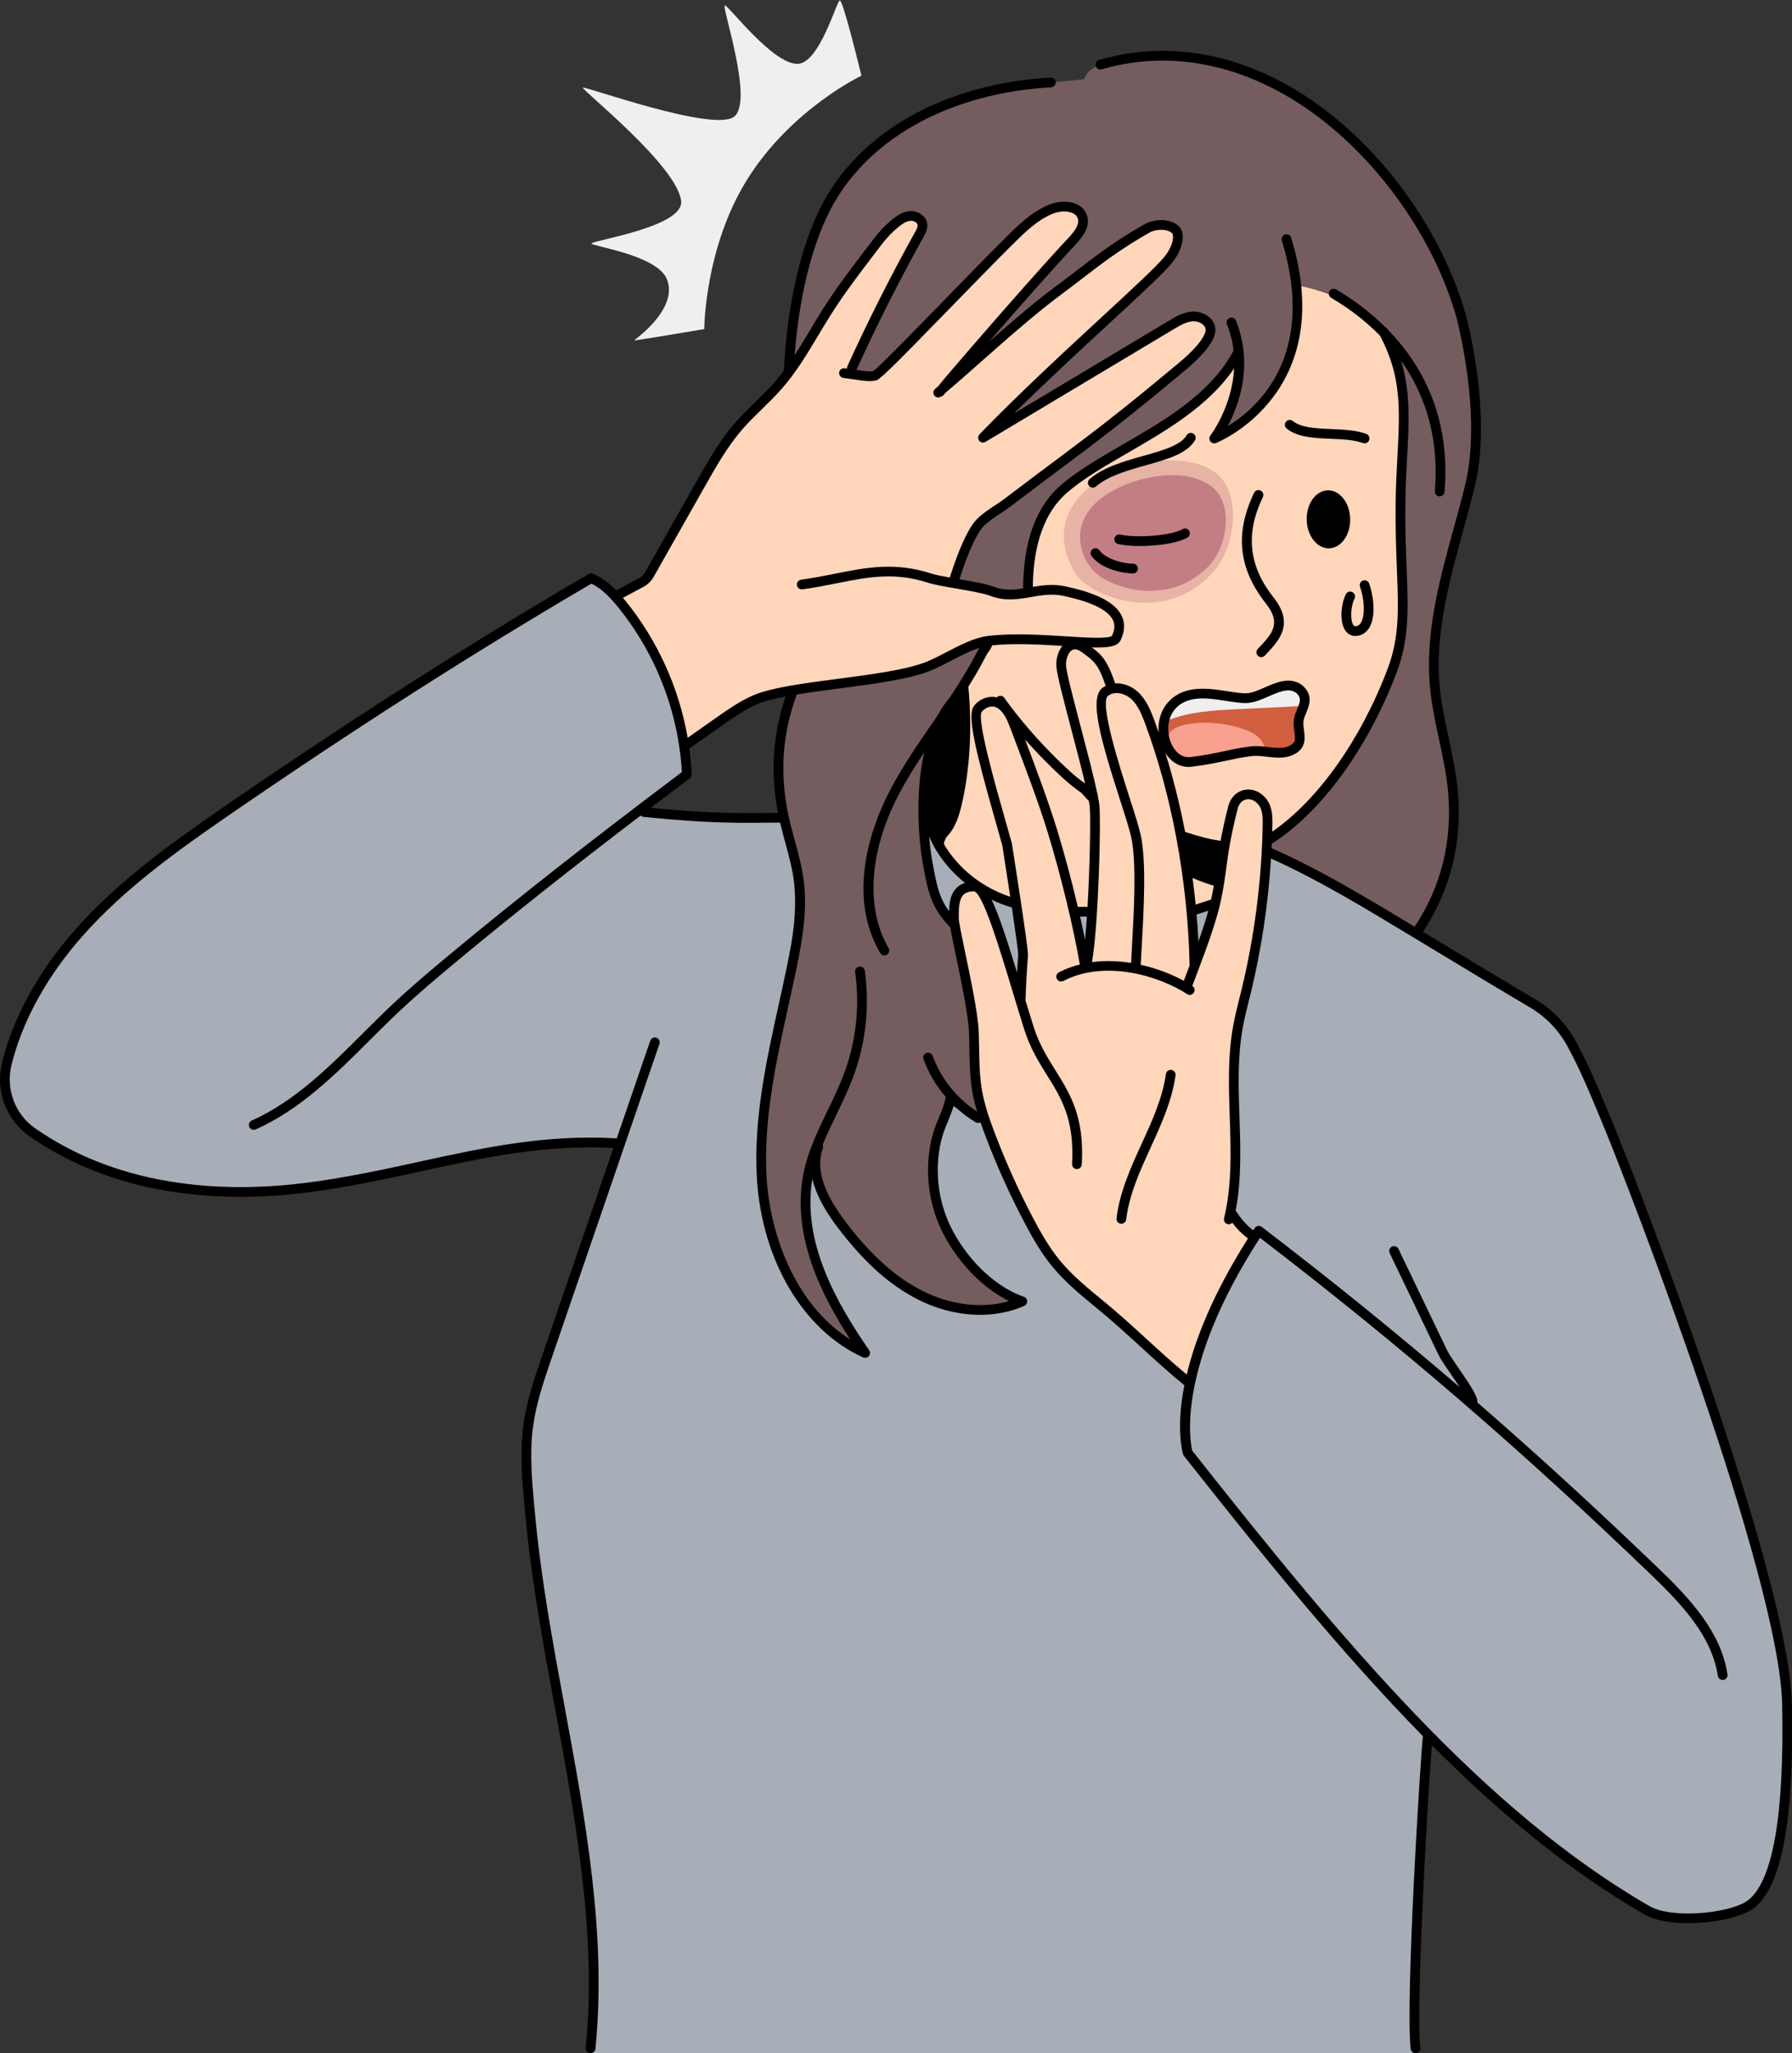 <?xml version="1.0" encoding="UTF-8"?><svg xmlns="http://www.w3.org/2000/svg" xmlns:xlink="http://www.w3.org/1999/xlink" height="500.1" preserveAspectRatio="xMidYMid meet" version="1.0" viewBox="0.0 -0.1 436.5 500.1" width="436.5" zoomAndPan="magnify"><rect x="0.0" y="-0.1" width="436.5" height="500.1" fill="#333333" stroke="none"/><defs><clipPath id="a"><path d="M 0 12 L 436.539 12 L 436.539 500 L 0 500 Z M 0 12"/></clipPath></defs><g><g id="change1_1"><path d="M 434.125 406.559 C 431.527 390.238 422.035 358.387 422.512 358.16 C 422.992 357.941 410.312 322.359 395.219 282.316 C 389.273 266.543 383.387 252.734 375.023 245.387 C 373.582 244.117 356.027 234.574 344.977 226.977 C 344.871 227.18 308.293 207.324 308.52 207.262 C 307.898 218.867 306.215 230.414 303.461 241.703 C 302.785 244.477 302.047 247.234 301.535 250.047 C 298.871 264.758 302.645 280.168 299.766 294.773 C 300.84 296.676 303.16 297.582 304.559 299.301 C 304.777 299.566 304.977 299.875 304.996 300.215 C 305.02 300.574 304.84 300.91 304.668 301.227 C 298.625 312.387 294.18 324.328 289.758 336.23 C 289.359 335.84 288.988 335.434 288.602 335.039 L 289.328 336.473 C 281.617 330.164 275.543 323.855 267.828 317.547 C 264.109 314.504 260.359 311.43 257.297 307.723 C 254.609 304.465 252.504 300.773 250.539 297.035 C 246.965 290.242 243.812 283.227 241.098 276.047 C 240.625 274.793 240.18 273.527 239.758 272.258 C 239.574 272.691 234.621 269.68 232.051 268.164 C 224.668 275.273 227.074 290.969 230.062 298.273 C 233.941 307.758 240.227 311.609 249.023 316.879 C 238.277 320.609 226.789 318.109 217.684 311.297 C 208.578 304.484 203.707 294.852 197.254 285.484 C 193.441 297.547 200.141 315.434 209.805 328.09 C 193.148 320.797 187.512 303.348 185.848 286.734 C 183.145 259.758 200.25 224.363 192.133 206.176 C 191.055 203.766 191.039 201 190.641 198.387 C 190.219 198.406 189.797 198.422 189.375 198.445 C 177.18 199.129 168.598 198.41 155.391 197.543 C 158.117 194.66 165.91 189.59 167.301 188.527 C 169.168 187.129 166.809 180.824 166.035 178.617 C 164.051 172.988 163.176 167.484 160.301 161.203 C 158.52 157.32 149.398 143.266 145.328 141.945 C 144.703 141.738 144.039 141.578 143.383 141.656 C 142.676 141.762 142.035 142.125 141.43 142.492 C 120.496 154.891 99.801 167.688 79.367 180.883 C 53.387 197.656 36.328 208.449 15.621 231.426 C 9.137 238.625 0.293 253.898 1.184 263.551 C 2.125 274.035 13.035 279.836 26.469 285.09 C 66.969 300.914 118.07 273.465 150.375 278.719 C 140.859 308.133 126.262 342.492 128.211 360.984 C 130.012 377.965 132.613 398.043 136.168 414.762 C 141.203 438.418 144.828 461.531 144.578 485.625 C 144.578 486.66 144.555 487.699 144.531 488.734 C 144.449 492.129 144.039 497.824 143.902 500 L 344.234 500 C 344.098 497.492 344.211 491.402 344.336 486.055 C 344.484 480.211 344.668 473.895 344.621 469.758 C 344.555 463.375 346.48 426.566 348.918 423.16 C 357.918 431.336 362.48 438.012 370.863 443.848 C 383.051 452.312 385.078 456.383 403.699 466.059 C 407.328 467.938 422.559 465.91 424.727 464.996 C 430.738 462.461 435 446.074 435.02 434.074 C 435.039 420.828 435.832 417.293 434.125 406.559" fill="#a7aeb7"/></g><g id="change1_2"><path d="M 264.602 235.02 C 265.504 231.438 265.887 226.383 266.281 221.977 C 266.305 221.715 266.324 221.438 266.344 221.168 C 264.523 220.828 262.688 220.594 260.848 220.41 C 262.629 228.266 264.137 235.098 264.602 235.02" fill="#a7aeb7"/></g><g id="change1_3"><path d="M 290.961 235.02 C 292.582 230.723 294.527 224.34 295.664 220.23 C 293.938 220.641 290.297 221.91 290.297 221.91 C 290.648 225.992 290.875 230.949 290.961 235.02" fill="#a7aeb7"/></g><g id="change1_4"><path d="M 237.273 215.824 C 240.395 215.824 244.301 229.578 248.59 243.715 C 248.77 238.043 249.211 232.496 249.211 232.496 C 249.203 231.355 248.301 225.102 247.367 218.902 C 246.027 218.641 244.691 218.324 243.371 217.914 C 237.402 216.047 232.16 211.953 228.898 206.613 C 228.594 206.113 228.293 205.562 228.348 204.98 C 228.402 204.363 228.832 203.855 229.238 203.395 C 229.949 202.574 230.586 201.781 231.145 200.973 C 229.156 200.66 227.16 200.371 225.168 200.102 C 225.055 200.391 224.949 200.68 224.863 200.977 C 222.562 209.07 227.406 216.535 232.367 223.848 C 232.355 223.73 232.348 223.629 232.348 223.547 C 232.34 219.977 232.348 215.824 237.273 215.824" fill="#a7aeb7"/></g><g id="change2_1"><path d="M 212.176 60.871 C 214.051 58.418 215.957 55.93 218.395 54.023 C 219.41 53.234 220.578 52.527 221.859 52.492 C 223.148 52.457 224.527 53.312 224.68 54.59 C 224.785 55.43 224.355 56.238 223.941 56.984 C 219.258 65.41 214.844 73.984 210.703 82.691 C 209.789 84.609 206.789 88.91 207.309 90.785 C 207.582 91.785 209.891 91.012 211.754 91.227 C 212.277 91.289 212.793 91.312 213.305 91.309 C 215.766 89.676 235.238 69.105 245.473 58.945 C 248.66 55.781 251.918 52.477 256.094 50.816 C 258.844 49.723 262.863 50.004 263.68 52.844 C 264.285 54.93 262.699 56.961 261.219 58.547 C 251.969 68.426 233.668 89.594 229.727 94.355 C 229.766 94.383 229.797 94.41 229.832 94.438 C 238.398 87.102 249.066 77.125 257.852 70.629 C 265.367 65.07 269.871 60.945 279.523 55.449 C 280.949 54.641 284.586 54.055 286.449 55.992 C 287.105 56.672 287.48 59.484 284.586 63.152 C 280.707 68.074 257.172 88.215 239.426 106.52 C 254.723 97.363 270.023 88.203 285.32 79.047 C 286.957 78.062 288.688 77.055 290.594 76.973 C 292.504 76.891 294.613 78.082 294.852 79.977 C 295.07 81.695 293.152 84.82 287.906 89.203 C 267.488 106.246 264.008 108.164 245.465 122.285 C 244.305 123.168 243.059 123.941 241.852 124.758 C 239.332 127.305 237.102 130.059 235.43 133.43 C 234.422 135.457 230.332 141.426 233.809 142.652 C 236.691 143.668 238.684 142.766 241.527 143.883 C 244.289 144.973 246.824 144.805 249.363 144.414 C 249.473 144.344 249.57 144.266 249.684 144.195 C 247.855 133.816 254.16 121.949 262.605 115.641 C 267.195 112.207 272.691 110.238 277.766 107.566 C 287.156 102.621 295.199 95.141 300.809 86.133 C 301.512 93.164 299.449 100.242 295.941 106.387 C 299.047 105.398 302.062 103.277 304.344 100.953 C 308.398 96.809 311.023 92.922 313.477 87.664 C 315.93 82.406 316.344 75.391 315.309 70.086 C 323.277 69.57 333.184 74.688 337.555 81.633 C 340.504 86.312 341.215 92.027 341.613 97.543 C 342.125 104.617 341.32 109.66 340.566 116.719 C 340 122.012 340.316 126.461 340.484 131.781 C 340.66 137.242 342.438 144.754 341.777 150.172 C 341.141 155.398 340.777 159.746 339.035 164.711 C 336.418 172.176 331.586 179.941 327.32 186.602 C 320.445 197.332 314.883 201.598 308.645 204.262 C 308.613 205.039 308.59 205.824 308.551 206.605 C 309.504 206.984 310.449 207.375 311.383 207.816 C 314.141 209.117 317.07 210.992 320.098 213.078 C 328.121 218.621 334.172 220.41 344.668 227.586 C 344.777 227.383 344.855 227.172 344.977 226.977 C 356.566 209.023 355.559 191.797 350.207 171.988 C 347.641 162.5 350.859 156.551 350.879 146.719 C 350.898 138.367 355.328 131.348 357.195 123.207 C 362.434 100.395 358.652 83.613 351.906 65.5 C 343.637 43.309 319.012 18.461 295.543 15.281 C 264.098 11.027 264.184 19.184 264.184 19.184 L 257.023 19.895 C 242.262 21.105 226.832 24.996 214.832 33.961 C 201.953 43.574 196.59 56.848 193.98 72.703 C 193.047 78.379 192.547 84.879 192.457 90.621 C 196.625 85.449 198.02 81.18 201.598 75.566 C 204.844 70.477 208.512 65.672 212.176 60.871" fill="#755c5e"/></g><g id="change2_2"><path d="M 185.848 286.734 C 187.512 303.348 193.148 320.797 209.805 328.09 C 200.141 315.434 196.227 301.375 197.254 285.484 C 203.707 294.852 208.578 304.484 217.684 311.297 C 226.789 318.109 238.277 320.609 249.023 316.879 C 240.227 311.609 233.941 307.758 230.062 298.273 C 227.074 290.969 224.109 276.129 231.492 269.016 C 234.062 270.531 236.633 272.051 239.203 273.566 C 239.398 273.137 239.574 272.691 239.758 272.258 C 239.031 270.078 238.402 267.871 238.012 265.617 C 237.188 260.844 237.398 255.961 237.207 251.121 C 236.938 244.48 232.652 227.238 232.367 223.848 C 227.406 216.535 222.562 209.07 224.863 200.977 C 224.949 200.68 225.055 200.391 225.168 200.102 C 225.426 199.465 225.777 198.867 226.312 198.445 C 227.426 197.562 228.988 197.629 230.402 197.734 C 231.164 197.793 231.926 197.852 232.691 197.91 C 232.938 197.137 233.102 196.316 233.148 195.41 C 233.695 185.152 236.891 181.207 235.672 174.176 C 235.387 172.555 235.082 170.895 235.367 169.27 C 235.684 167.477 235.48 164.383 236.383 162.801 C 237.676 160.535 238.785 158.281 239.918 156.121 C 235.367 157.035 230.215 160.574 226.039 162.23 C 218.438 165.246 202.879 166.246 192.137 168.191 C 191.969 169.23 191.781 170.27 191.57 171.301 C 190.238 177.93 189.238 184.316 189.785 191.059 C 189.98 193.504 190.27 195.949 190.641 198.387 C 191.039 201 191.535 203.605 192.133 206.176 C 198.258 232.582 183.145 259.758 185.848 286.734" fill="#755c5e"/></g><g id="change3_1"><path d="M 290.961 235.02 C 290.875 230.949 290.648 226.879 290.297 222.797 C 290.84 221.91 293.938 220.641 295.664 220.23 C 294.527 224.34 292.582 230.723 290.961 235.02 Z M 290.77 235.77 C 290.715 235.699 290.656 235.633 290.598 235.566 L 290.84 235.582 C 290.816 235.648 290.793 235.707 290.77 235.77 Z M 261.148 221.73 C 262.988 221.91 264.461 221.637 266.281 221.977 C 266.262 222.246 266.305 221.715 266.281 221.977 C 265.887 226.383 265.504 231.438 264.602 235.02 C 264.137 235.098 262.93 229.586 261.148 221.73 Z M 340.484 131.781 C 340.316 126.461 340 122.012 340.566 116.719 C 341.32 109.66 342.125 104.617 341.613 97.543 C 341.215 92.027 340.504 86.312 337.555 81.633 C 333.184 74.688 323.719 70.723 315.629 69.391 C 316.309 74.965 315.93 82.406 313.477 87.664 C 311.023 92.922 308.398 96.809 304.344 100.953 C 302.062 103.277 298.152 105.719 295.051 106.703 C 298.555 100.562 301.512 93.164 300.809 86.133 C 295.199 95.141 287.156 102.621 277.766 107.566 C 272.691 110.238 267.195 112.207 262.605 115.641 C 254.16 121.949 247.855 133.816 249.684 144.195 C 249.57 144.266 249.473 144.344 249.363 144.414 C 246.824 144.805 244.289 144.973 241.527 143.883 C 238.684 142.766 236.691 143.668 233.809 142.652 C 230.332 141.426 234.422 135.457 235.43 133.43 C 237.102 130.059 239.332 127.305 241.852 124.758 C 243.059 123.941 244.305 123.168 245.465 122.285 C 264.008 108.164 267.488 106.246 287.906 89.203 C 293.152 84.82 295.07 81.695 294.852 79.977 C 294.613 78.082 292.504 76.891 290.594 76.973 C 288.688 77.055 286.957 78.062 285.32 79.047 C 270.023 88.203 254.723 97.363 239.426 106.52 L 239.406 106.617 C 239.375 106.547 239.344 106.48 239.316 106.41 L 239.426 106.52 C 257.172 88.215 280.707 68.074 284.586 63.152 C 287.48 59.484 287.105 56.672 286.449 55.992 C 284.586 54.055 280.949 54.641 279.523 55.449 C 269.871 60.945 265.367 65.07 257.852 70.629 C 249.066 77.125 238.398 87.102 229.832 94.438 C 229.797 94.41 229.766 94.383 229.727 94.355 C 233.668 89.594 251.969 68.426 261.219 58.547 C 262.699 56.961 264.285 54.93 263.68 52.844 C 262.863 50.004 258.844 49.723 256.094 50.816 C 251.918 52.477 248.66 55.781 245.473 58.945 C 235.238 69.105 215.766 89.676 213.305 91.309 C 212.793 91.312 212.277 91.289 211.754 91.227 C 209.891 91.012 207.582 91.785 207.309 90.785 C 206.789 88.91 209.789 84.609 210.703 82.691 C 214.844 73.984 219.258 65.41 223.941 56.984 C 224.355 56.238 224.785 55.43 224.68 54.59 C 224.527 53.312 223.148 52.457 221.859 52.492 C 220.578 52.527 219.41 53.234 218.395 54.023 C 215.957 55.93 214.051 58.418 212.176 60.871 C 208.512 65.672 204.844 70.477 201.598 75.566 C 198.02 81.18 194.93 87.152 190.762 92.32 C 190.383 92.789 190.008 93.266 189.609 93.719 C 186.543 97.23 182.93 100.227 179.879 103.746 C 176.242 107.945 173.48 112.812 170.746 117.648 C 166.316 125.465 161.887 133.289 157.461 141.109 L 156.969 141.324 C 154.121 142.871 152.719 143.633 149.871 145.176 C 155.961 151.754 157.984 155.48 160.75 161.957 C 163.512 168.426 166.605 174.191 167.305 181.191 C 170.992 178.605 171.473 178.266 175.156 175.676 C 177.91 173.742 180.684 171.797 183.762 170.43 C 185.789 169.52 188.723 168.812 192.137 168.191 C 202.879 166.246 218.438 165.246 226.039 162.23 C 230.215 160.574 235.367 157.035 239.918 156.121 C 238.785 158.281 237.676 160.535 236.383 162.801 C 235.48 164.383 235.684 167.477 235.367 169.27 C 235.082 170.895 235.387 172.555 235.672 174.176 C 236.891 181.207 233.695 185.152 233.148 195.41 C 233.102 196.316 232.938 197.137 232.691 197.91 C 232.34 199.012 231.809 200.008 231.145 200.973 C 230.586 201.781 229.949 202.574 229.238 203.395 C 228.832 203.855 228.402 204.363 228.348 204.98 C 228.293 205.562 228.594 206.113 228.898 206.613 C 232.16 211.953 237.402 216.047 243.371 217.914 C 244.691 218.324 246.027 218.641 247.367 218.902 C 248.301 225.102 249.203 231.355 249.211 232.496 C 249.211 232.496 248.77 238.043 248.59 243.715 C 244.301 229.578 240.395 215.824 237.273 215.824 C 232.348 215.824 232.34 219.977 232.348 223.547 C 232.348 223.629 232.355 223.73 232.367 223.848 C 232.652 227.238 236.938 244.48 237.207 251.121 C 237.398 255.961 237.188 260.844 238.012 265.617 C 238.402 267.871 239.031 270.078 239.758 272.258 C 240.18 273.527 240.625 274.793 241.098 276.047 C 243.812 283.227 246.965 290.242 250.539 297.035 C 252.504 300.773 254.609 304.465 257.297 307.723 C 260.359 311.43 264.109 314.504 267.828 317.547 C 275.543 323.855 281.617 330.164 289.328 336.473 L 288.602 335.039 C 288.988 335.434 289.359 335.84 289.758 336.23 C 294.18 324.328 298.625 312.387 304.668 301.227 C 304.84 300.91 305.02 300.574 304.996 300.215 C 304.977 299.875 304.777 299.566 304.559 299.301 C 303.16 297.582 300.84 296.676 299.766 294.773 C 302.645 280.168 298.871 264.758 301.535 250.047 C 302.047 247.234 302.785 244.477 303.461 241.703 C 306.215 230.414 307.898 218.867 308.512 207.262 C 308.523 207.043 308.543 206.828 308.551 206.605 C 308.59 205.824 308.613 205.039 308.645 204.262 C 314.883 201.598 320.445 197.332 327.32 186.602 C 331.586 179.941 336.418 172.176 339.035 164.711 C 340.777 159.746 341.141 155.398 341.777 150.172 C 342.438 144.754 340.66 137.242 340.484 131.781" fill="#ffd6ba"/></g><g id="change4_1"><path d="M 165.918 48.906 C 166.555 55.203 144.152 58.473 144.082 59.207 C 144.008 59.891 160.191 61.973 162.488 68 C 165.258 75.254 154.578 82.598 154.48 82.812 C 154.41 82.961 171.543 80.055 171.543 80.055 C 171.543 80.055 171.609 60.176 182.086 43.484 C 192.785 26.438 209.824 18.34 209.824 18.34 C 209.824 18.34 205.375 -0.121 204.559 0 C 203.793 0.117 199.621 15.301 194.324 15.453 C 188.242 15.633 177.387 1.125 176.566 1.223 C 175.664 1.336 183.746 24.684 178.777 28.344 C 173.633 32.137 142.375 20.809 141.977 21.246 C 141.551 21.723 165.055 40.324 165.918 48.906" fill="#efefef"/></g><g id="change4_2"><path d="M 303.441 169.965 C 306.68 169.938 310.516 166.871 313.793 166.867 C 315.23 166.867 316.547 167.465 317.367 168.773 C 318.629 170.789 316.902 172.895 316.422 174.891 C 315.703 177.867 318.375 181.172 314.125 182.828 C 311.301 183.93 307.711 182.5 304.746 182.887 C 299.047 183.633 297.074 184.613 290.176 185.473 C 284.121 186.23 280.855 176.242 285.742 171.391 C 290.539 166.633 298.77 170 303.441 169.965" fill="#efefef"/></g><g id="change5_1"><path d="M 284.156 175.492 C 289.473 173.254 295.375 172.941 301.133 172.656 C 306.27 172.402 311.41 172.152 316.547 171.898 C 316.562 174.148 316.055 176.719 316.07 178.969 C 316.074 179.625 316.078 180.301 315.836 180.906 C 315.398 182.02 314.227 182.691 313.055 182.918 C 311.883 183.145 310.672 183.008 309.477 182.977 C 303.578 182.809 297.855 185.188 291.953 185.254 C 290.578 185.266 289.125 185.133 287.988 184.352 C 286.93 183.625 285.676 183.188 285.133 182.031 C 284.363 180.398 283.738 177.957 284.156 175.492" fill="#d15e3f"/></g><g id="change6_1"><path d="M 302.516 177.344 C 304.883 178.098 307.418 179.469 307.988 181.887 C 303.547 182.305 299.141 183.117 294.844 184.324 C 292.285 185.039 289.328 185.836 287.141 184.316 C 283.699 181.922 283.223 177.969 287.508 176.73 C 292.25 175.359 297.871 175.871 302.516 177.344" fill="#f9a08e"/></g><g id="change7_1"><path d="M 261.922 139.613 C 264.859 144.625 283.219 152.898 295.492 139.262 C 301.039 133.094 302.617 119.961 296.078 115.031 C 284.277 106.137 249.016 117.594 261.922 139.613" fill="#e7b3a5"/></g><g id="change8_1"><path d="M 265.582 138 C 266.477 139.168 267.586 140.16 268.867 140.891 C 273.176 143.336 278.5 144.312 283.391 143.562 C 287.609 142.91 291.449 140.855 294.402 137.785 C 299.184 132.816 300.539 122.223 294.906 118.246 C 288.527 113.742 278.168 115.754 271.738 119.051 C 268.484 120.723 265.344 123.199 263.891 126.66 C 262.309 130.422 263.152 134.84 265.582 138" fill="#c27e84"/></g><g id="change9_1"><path d="M 323.426 119.332 C 320.504 119.398 318.203 122.613 318.289 126.512 C 318.375 130.41 320.816 133.523 323.738 133.453 C 326.664 133.391 328.965 130.18 328.879 126.281 C 328.793 122.375 326.352 119.27 323.426 119.332"/></g><g id="change9_2"><path d="M 285.336 260.504 C 284.699 260.418 284.086 260.863 283.996 261.512 C 283.168 267.387 280.598 273.004 278.113 278.434 C 275.473 284.215 272.738 290.188 271.969 296.641 C 271.891 297.289 272.355 297.879 273.004 297.957 C 273.051 297.965 273.098 297.965 273.145 297.965 C 273.738 297.965 274.25 297.523 274.324 296.918 C 275.047 290.836 277.703 285.035 280.27 279.422 C 282.824 273.836 285.469 268.055 286.34 261.84 C 286.434 261.195 285.98 260.594 285.336 260.504"/></g><g clip-path="url(#a)" id="change9_9"><path d="M 426.035 462.562 C 422.055 465.926 407.375 467.414 401.785 464.18 C 361.301 440.773 327.387 400.102 290.41 353.246 C 289.914 351.219 286.359 333.148 306.91 301.395 C 340.742 327.336 370.168 352.688 402.168 383.457 C 409.594 390.594 416.969 398.379 418.438 408.094 C 418.527 408.68 419.031 409.102 419.609 409.102 C 419.668 409.102 419.73 409.094 419.789 409.086 C 420.434 408.988 420.879 408.383 420.781 407.738 C 419.199 397.289 411.535 389.168 403.809 381.746 C 388.832 367.344 374.414 354.137 359.848 341.488 C 359.855 341.441 359.879 341.395 359.879 341.344 C 359.871 339.91 358.168 337.34 355.375 333.273 C 354.125 331.457 352.945 329.738 352.512 328.84 L 340.633 304.094 C 340.352 303.5 339.645 303.254 339.055 303.535 C 338.465 303.82 338.215 304.523 338.5 305.117 L 350.379 329.867 C 350.887 330.93 352.059 332.637 353.422 334.617 C 354.039 335.516 354.832 336.668 355.551 337.773 C 340.016 324.43 324.227 311.656 307.328 298.727 C 307.203 298.641 307.137 298.633 307.078 298.605 C 307.008 298.574 306.938 298.535 306.863 298.52 C 306.785 298.5 306.707 298.508 306.625 298.508 C 306.555 298.504 306.484 298.496 306.414 298.508 C 306.34 298.52 306.266 298.551 306.191 298.582 C 306.125 298.605 306.055 298.625 305.992 298.664 C 305.926 298.707 305.871 298.766 305.816 298.82 C 305.766 298.863 305.707 298.895 305.668 298.945 C 305.496 299.207 305.383 299.387 305.262 299.578 C 303.523 298.188 302.438 296.973 301.16 295.004 C 301.109 294.926 301.039 294.875 300.977 294.812 C 302.426 287.301 302.168 279.555 301.914 272.039 C 301.668 264.828 301.414 257.367 302.703 250.254 C 303.094 248.09 303.641 245.895 304.168 243.777 L 304.617 241.98 C 307.25 231.18 308.906 220.129 309.59 209.023 C 320.641 213.918 332.793 221.273 343.574 227.801 L 361.227 238.453 C 364.332 240.328 369.016 243.109 372.652 245.266 C 376.457 247.516 379.574 250.707 381.668 254.5 C 384.734 260.059 387.23 266.078 389.648 271.902 L 390.477 273.891 C 397.133 289.945 433.473 384.16 434.102 415.062 C 434.637 441.613 431.926 457.594 426.035 462.562 Z M 279.383 326.137 C 275.977 323.023 272.461 319.805 268.582 316.629 C 264.957 313.664 261.211 310.598 258.215 306.969 C 255.52 303.707 253.438 300.004 251.59 296.484 C 248.047 289.758 244.891 282.742 242.211 275.629 C 241 272.418 239.793 268.961 239.18 265.414 C 238.605 262.078 238.547 258.586 238.492 255.207 C 238.469 253.828 238.445 252.449 238.391 251.07 C 238.219 246.855 236.512 238.676 235.141 232.105 C 234.312 228.152 233.535 224.418 233.535 223.547 C 233.531 221.41 233.527 218.992 234.672 217.844 C 235.23 217.281 236.082 217.008 237.262 217.008 C 239.406 217.422 243.512 231.008 246.508 240.926 C 247.48 244.133 248.465 247.41 249.473 250.598 C 250.934 255.227 253.035 258.59 255.062 261.84 C 258.504 267.348 261.75 272.547 261.137 283.406 C 261.102 284.059 261.602 284.617 262.254 284.652 C 262.898 284.688 263.469 284.191 263.504 283.539 C 264.16 271.93 260.719 266.418 257.074 260.586 C 255.121 257.457 253.105 254.227 251.734 249.887 C 251.074 247.797 250.426 245.672 249.781 243.555 C 249.961 238.043 250.387 232.645 250.391 232.59 C 250.395 232.559 250.395 232.523 250.395 232.488 C 250.379 230.102 246.879 207.918 246.48 205.398 C 246.473 205.355 246.461 205.312 246.453 205.27 C 245.984 203.559 245.391 201.473 244.742 199.195 C 242.539 191.469 237.961 175.395 239.098 173.34 C 239.977 172.172 241.699 171.504 243.066 172.41 C 244.551 173.406 245.355 175.281 246.109 177.273 L 246.957 179.52 C 249.52 186.258 253.023 195.492 255.234 202.73 C 258.422 213.164 261.465 225.695 263.023 234.816 C 261.285 235.254 259.578 235.879 257.934 236.727 C 257.352 237.027 257.125 237.738 257.426 238.324 C 257.727 238.902 258.441 239.129 259.023 238.828 C 269.402 233.465 282.727 237.805 289.156 242.031 C 289.355 242.164 289.586 242.23 289.809 242.23 C 290.191 242.23 290.57 242.039 290.797 241.691 C 291.156 241.148 291.008 240.414 290.461 240.055 C 290.445 240.043 290.426 240.031 290.414 240.027 C 290.438 239.988 291.113 238.207 291.113 238.207 C 291.414 237.414 291.734 236.57 292.059 235.703 C 294.043 230.449 296.336 224.137 297.328 219.5 C 298.059 216.078 298.383 213.688 298.723 211.156 C 299.203 207.586 299.699 203.898 301.457 196.93 C 301.773 195.664 302.559 194.82 303.605 194.621 C 304.707 194.406 305.859 194.953 306.672 196.074 C 307.559 197.297 307.602 199.035 307.566 200.859 C 307.316 214.508 305.547 228.156 302.312 241.418 L 301.867 243.203 C 301.332 245.359 300.777 247.59 300.371 249.832 C 299.039 257.195 299.297 264.781 299.547 272.121 C 299.82 280.273 300.105 288.699 298.16 296.633 C 298.004 297.266 298.391 297.91 299.027 298.066 C 299.125 298.09 299.215 298.102 299.309 298.102 C 299.641 298.102 299.938 297.949 300.16 297.715 C 301.258 299.203 302.395 300.34 303.977 301.578 C 295.34 315.219 291.07 326.293 289.066 334.707 C 285.637 331.848 282.453 328.949 279.383 326.137 Z M 227.18 257.078 C 226.953 256.465 226.27 256.152 225.66 256.371 C 225.047 256.598 224.73 257.277 224.953 257.891 C 226.191 261.281 228.047 264.395 230.379 267.102 C 229.988 268.992 229.367 270.535 228.703 272.141 C 228.047 273.727 227.367 275.363 226.891 277.422 C 225.047 285.402 226.262 294.09 230.219 301.258 C 234.059 308.203 239.734 313.824 245.793 316.809 C 239.301 318.719 231.586 317.828 224.582 314.262 C 218.039 310.93 212.109 305.582 205.918 297.434 C 200.473 290.27 198.68 284.43 200.43 279.574 C 200.539 279.273 200.516 278.957 200.395 278.688 C 201.383 276.277 202.535 273.883 203.723 271.426 C 205.176 268.422 206.676 265.312 207.859 262.129 C 210.895 253.922 211.859 245.008 210.648 236.34 C 210.559 235.695 209.953 235.242 209.309 235.328 C 208.66 235.422 208.211 236.02 208.301 236.672 C 209.461 244.945 208.539 253.465 205.637 261.305 C 204.492 264.383 203.016 267.441 201.586 270.395 C 199.07 275.605 196.465 280.992 195.508 286.855 C 193.152 301.281 199.926 315.098 207.102 326.16 C 193.367 317.52 187.52 300.02 186.734 286.766 C 185.906 272.738 189.016 258.609 192.023 244.945 C 192.703 241.867 193.383 238.785 194.016 235.711 C 195.402 228.992 196.68 221.824 195.797 214.598 C 195.371 211.148 194.453 207.777 193.566 204.516 C 192.895 202.051 192.203 199.496 191.742 196.969 C 189.965 187.195 190.707 178.309 194.074 169.062 C 197.316 168.523 200.895 168.055 204.422 167.59 C 212.734 166.5 221.324 165.375 226.477 163.336 C 228.09 162.691 229.785 161.809 231.586 160.875 C 233.926 159.664 236.316 158.422 238.562 157.707 C 238.395 157.977 238.184 158.34 237.906 158.875 C 235.977 162.613 233.719 166.227 231.375 169.754 C 230.234 171.086 229.262 172.551 228.422 174.105 C 228.059 174.641 227.691 175.172 227.328 175.699 C 223.594 181.117 219.734 186.715 216.641 192.684 C 213.07 199.574 205.703 217.203 214.402 232.027 C 214.625 232.402 215.02 232.613 215.426 232.613 C 215.629 232.613 215.836 232.559 216.027 232.449 C 216.59 232.117 216.777 231.395 216.445 230.828 C 210.828 221.25 211.688 207.398 218.746 193.77 C 220.637 190.117 222.84 186.586 225.133 183.137 C 222.234 195.77 224.656 209.504 224.688 209.691 L 224.863 210.645 C 225.98 216.84 226.738 220.973 231.449 225.758 C 231.723 227.312 232.188 229.559 232.82 232.586 C 234.172 239.074 235.859 247.145 236.023 251.168 C 236.078 252.523 236.102 253.887 236.125 255.246 C 236.18 258.715 236.242 262.301 236.848 265.816 C 237.129 267.461 237.531 269.074 238 270.652 C 233.043 267.422 229.211 262.652 227.18 257.078 Z M 189.41 197.391 C 189.438 197.562 189.48 197.727 189.512 197.898 C 176.52 198.062 171.07 197.852 158.523 196.66 C 161.617 194.305 164.777 191.918 168.02 189.48 C 168.332 189.246 168.508 188.871 168.488 188.48 C 168.391 186.379 168.188 184.285 167.902 182.203 C 167.93 182.191 167.961 182.184 167.984 182.164 L 175.836 176.648 C 178.504 174.773 181.262 172.836 184.242 171.508 C 185.973 170.738 188.477 170.098 191.387 169.539 C 188.262 178.738 187.637 187.641 189.41 197.391 Z M 152.387 146.293 C 152.18 146.035 151.961 145.777 151.738 145.516 C 153.477 144.582 155.48 143.508 156.75 142.832 C 157.777 142.281 158.629 141.449 159.203 140.434 L 171.777 118.23 C 174.445 113.52 177.203 108.648 180.773 104.523 C 182.285 102.777 183.988 101.117 185.633 99.512 C 187.266 97.914 188.957 96.266 190.5 94.5 C 193.977 90.523 196.703 85.949 199.348 81.531 C 200.398 79.77 201.484 77.949 202.598 76.203 C 205.82 71.152 209.535 66.285 213.129 61.578 L 214.688 59.535 C 215.906 57.93 217.25 56.516 218.676 55.324 C 219.629 54.527 220.758 53.707 221.895 53.68 C 222.59 53.637 223.434 54.102 223.504 54.727 C 223.562 55.184 223.266 55.758 222.906 56.406 C 216.992 67.043 211.441 78.055 206.398 89.129 C 206.316 89.309 206.301 89.488 206.309 89.672 L 205.754 89.594 C 205.105 89.5 204.504 89.945 204.41 90.598 C 204.316 91.242 204.766 91.848 205.414 91.941 L 209.121 92.473 C 210.406 92.66 211.863 92.871 213.332 92.578 C 214.246 92.398 216.188 90.598 231.859 74.496 C 237.027 69.188 242.367 63.699 246.309 59.785 L 246.57 59.527 C 249.582 56.535 252.699 53.441 256.531 51.914 C 258.156 51.27 260.141 51.238 261.363 51.84 C 261.988 52.141 262.371 52.578 262.543 53.172 C 262.977 54.68 261.598 56.402 260.352 57.738 C 254.062 64.453 244.195 75.738 240.246 80.281 C 237.035 83.973 233.961 87.535 231.586 90.316 C 230.055 92.113 229.086 93.246 228.504 94.008 C 228.266 94.215 228.02 94.426 227.781 94.629 C 227.281 95.047 227.219 95.797 227.641 96.297 C 228.039 96.766 228.723 96.832 229.223 96.484 C 229.309 96.465 229.395 96.438 229.48 96.398 C 229.719 96.281 229.902 96.102 230.016 95.879 C 230.043 95.848 230.09 95.785 230.129 95.738 C 232.836 93.426 235.73 90.879 238.785 88.176 C 245.504 82.238 252.453 76.098 258.555 71.582 C 260.465 70.172 262.184 68.852 263.836 67.574 C 268.738 63.805 272.977 60.543 280.113 56.484 C 281.289 55.812 284.266 55.43 285.574 56.785 C 285.766 57.07 286.199 59.191 283.652 62.422 C 281.949 64.586 276.086 70.004 268.664 76.859 C 259.574 85.254 248.262 95.699 238.578 105.695 C 238.555 105.715 238.551 105.742 238.531 105.766 C 238.477 105.828 238.438 105.895 238.398 105.969 C 238.367 106.031 238.332 106.094 238.305 106.164 C 238.285 106.238 238.277 106.312 238.27 106.387 C 238.258 106.461 238.25 106.535 238.258 106.613 C 238.262 106.684 238.285 106.754 238.301 106.824 C 238.324 106.902 238.348 106.977 238.383 107.051 C 238.398 107.078 238.398 107.105 238.41 107.129 C 238.438 107.176 238.48 107.203 238.512 107.242 C 238.547 107.285 238.562 107.332 238.602 107.371 C 238.625 107.391 238.648 107.398 238.672 107.414 C 238.734 107.469 238.801 107.504 238.867 107.543 C 238.934 107.578 238.996 107.613 239.066 107.637 C 239.137 107.656 239.207 107.668 239.281 107.68 C 239.328 107.684 239.375 107.703 239.426 107.703 C 239.453 107.703 239.48 107.691 239.508 107.688 C 239.582 107.684 239.656 107.664 239.73 107.645 C 239.805 107.625 239.879 107.602 239.953 107.566 C 239.98 107.551 240.012 107.551 240.035 107.535 L 285.926 80.062 C 287.363 79.203 288.992 78.227 290.648 78.156 C 291.938 78.086 293.52 78.895 293.676 80.129 C 293.711 80.379 293.797 82.742 287.148 88.293 C 272.414 100.594 266.434 105.062 257.383 111.828 C 253.871 114.449 249.887 117.426 244.746 121.344 C 243.965 121.941 243.152 122.473 242.289 123.043 C 240.848 123.992 239.355 124.973 238.059 126.238 C 234.957 129.266 232.043 138.34 231.359 140.574 C 229.473 140.238 227.758 139.902 226.84 139.605 C 218.012 136.723 210.926 138.137 203.426 139.633 C 200.789 140.156 198.062 140.699 195.137 141.098 C 194.484 141.184 194.031 141.781 194.117 142.43 C 194.207 143.078 194.801 143.539 195.453 143.445 C 198.453 143.039 201.215 142.492 203.887 141.957 C 211.387 140.457 217.863 139.168 226.109 141.859 C 227.516 142.316 230.199 142.785 233.043 143.273 C 236.148 143.812 239.66 144.426 241.09 144.988 C 244.746 146.426 248.016 145.859 251.172 145.316 C 253.785 144.863 256.25 144.441 259.016 145.039 C 261.566 145.594 269.324 147.281 271.074 150.898 C 271.629 152.043 271.543 153.332 270.852 154.77 C 270.004 155.562 264.234 155.191 259.598 154.895 C 253.863 154.527 246.727 154.074 240.711 154.793 C 237.395 155.188 233.887 157.008 230.492 158.773 C 228.75 159.68 227.105 160.535 225.602 161.129 C 220.727 163.062 212.277 164.172 204.113 165.242 C 195.641 166.355 187.633 167.406 183.277 169.344 C 180.086 170.766 177.234 172.77 174.473 174.707 L 167.504 179.605 C 165.387 167.461 160.172 155.875 152.387 146.293 Z M 226.578 204.238 C 228.105 207.695 230.938 211.629 235.07 214.961 C 234.258 215.215 233.555 215.605 232.992 216.168 C 231.547 217.617 231.246 219.742 231.18 221.844 C 228.695 218.5 228.105 215.273 227.195 210.227 L 227.02 209.27 C 226.766 207.863 226.504 205.922 226.32 203.637 C 226.406 203.855 226.496 204.059 226.578 204.238 Z M 246.477 220.953 C 247.328 226.672 248 231.453 248.023 232.461 C 248 232.785 247.871 234.477 247.73 236.797 C 245.148 228.348 243.242 222.57 241.531 219.043 C 243.07 219.781 244.723 220.418 246.477 220.953 Z M 242.465 199.844 C 243.102 202.086 243.688 204.133 244.148 205.828 C 244.738 209.574 245.441 214.094 246.086 218.348 C 237.496 215.438 232.5 209.84 229.977 205.605 C 229.996 205.445 229.98 205.285 229.93 205.125 C 230.086 204.762 230.289 204.316 230.5 203.82 C 232.68 201.664 233.625 198.641 234.305 195.676 C 236.277 187.066 236.812 177.215 235.871 167.16 C 237.34 164.816 238.746 162.422 240.012 159.961 C 240.531 158.953 240.723 158.734 240.859 158.57 C 241.141 158.238 241.316 157.973 241.684 157.078 C 247.117 156.523 253.484 156.883 258.781 157.219 C 257.73 158.508 257.156 160.461 257.32 162.352 C 257.492 164.375 259.117 170.578 261.004 177.762 C 262.172 182.199 263.43 187 264.316 190.758 C 262.973 189.781 261.77 188.828 260.766 187.914 C 250.578 178.621 244.711 169.984 244.652 169.898 C 244.285 169.355 243.551 169.215 243.008 169.578 C 242.926 169.633 242.871 169.707 242.809 169.777 C 240.816 169.309 238.582 170.082 237.203 171.918 C 235.535 174.133 237.574 182.688 242.465 199.844 Z M 264.75 223.16 C 264.617 225.156 264.465 227.051 264.297 228.777 C 263.93 226.969 263.527 225.09 263.09 223.16 Z M 265.426 196.27 C 265.691 198.469 265.512 210.371 264.898 220.793 L 262.539 220.793 C 261.062 214.523 259.309 207.941 257.5 202.035 C 255.406 195.199 252.199 186.645 249.688 180.027 C 252.215 182.887 255.383 186.211 259.172 189.664 C 260.355 190.742 261.762 191.863 263.375 193 C 263.926 193.613 264.543 194.289 265.23 195.016 C 265.316 195.496 265.387 195.922 265.426 196.27 Z M 269.332 166.961 C 269.137 167.062 268.941 167.176 268.758 167.305 C 265.055 169.508 268.102 180.039 272.801 194.656 C 274.039 198.504 275.109 201.828 275.539 203.785 C 276.891 209.922 276.211 221.836 275.762 229.719 C 275.66 231.551 275.566 233.168 275.516 234.449 C 272.418 233.953 269.18 233.82 265.988 234.25 C 265.988 234.223 266.008 234.203 266.008 234.18 C 267.609 224.633 268.215 199.609 267.781 195.988 C 267.707 195.355 267.562 194.535 267.371 193.574 C 267.383 193.363 267.34 193.16 267.242 192.973 C 266.414 189.02 264.836 183.016 263.297 177.16 C 261.594 170.68 259.832 163.973 259.68 162.156 C 259.566 160.82 260.016 159.309 260.75 158.551 C 261.102 158.188 261.496 158.027 261.93 158.047 C 262.562 158.078 263.238 158.547 263.824 158.98 L 264.324 159.348 C 266.348 160.836 267.582 161.754 269.332 166.961 Z M 269.977 169.34 C 270.012 169.316 270.047 169.293 270.078 169.27 C 271.648 168.164 274.062 168.824 275.492 170.102 C 277.148 171.582 278.086 173.855 278.902 176.055 C 282.09 184.633 284.637 193.922 286.473 203.652 C 288.445 214.098 289.551 224.66 289.77 235.062 C 289.473 235.859 289.176 236.629 288.898 237.367 L 288.355 238.797 C 285.488 237.238 281.828 235.781 277.828 234.895 C 277.855 234.801 277.875 234.703 277.879 234.605 C 277.93 233.32 278.023 231.695 278.129 229.852 C 278.586 221.844 279.273 209.73 277.852 203.273 C 277.398 201.211 276.316 197.836 275.059 193.934 C 272.824 186.973 267.582 170.68 269.977 169.34 Z M 294.328 221.73 C 293.688 224.059 292.828 226.645 291.922 229.223 C 291.809 227.035 291.66 224.84 291.465 222.648 Z M 291.238 220.23 C 291.027 218.066 290.766 215.902 290.48 213.738 C 292.172 214.477 293.898 215.109 295.664 215.637 C 295.488 216.66 295.277 217.762 295.012 219.004 C 295.008 219.023 291.238 220.23 291.238 220.23 Z M 286.578 172.23 C 288.289 170.535 290.559 170.023 292.984 170.023 C 294.891 170.023 296.891 170.34 298.781 170.641 C 300.477 170.906 302.102 171.156 303.449 171.152 C 305.297 171.133 307.199 170.312 309.031 169.512 C 310.684 168.793 312.387 168.055 313.793 168.055 C 314.582 168.055 315.664 168.289 316.363 169.402 C 316.906 170.27 316.562 171.215 315.953 172.676 C 315.695 173.301 315.426 173.945 315.266 174.613 C 314.977 175.82 315.137 177.008 315.277 178.055 C 315.543 180.047 315.664 180.957 313.695 181.727 C 312.324 182.262 310.617 182.062 308.816 181.855 C 307.418 181.695 305.973 181.531 304.59 181.711 C 301.871 182.066 300.02 182.465 298.055 182.895 C 295.891 183.363 293.648 183.848 290.031 184.301 C 287.367 184.625 285.922 182.297 285.426 181.277 C 284.137 178.629 284.117 174.676 286.578 172.23 Z M 436.469 415.012 C 435.836 383.75 399.352 289.102 392.66 272.984 L 391.836 270.996 C 389.395 265.113 386.867 259.027 383.742 253.355 C 381.441 249.195 378.027 245.691 373.863 243.227 C 370.223 241.074 365.551 238.301 362.449 236.422 L 346.59 226.852 C 353.211 216.992 356.168 205.266 355.121 192.875 C 354.738 188.348 353.777 183.852 352.848 179.512 C 351.805 174.648 350.723 169.617 350.496 164.621 C 349.945 152.66 353.223 140.711 356.395 129.16 C 357.344 125.695 358.324 122.117 359.188 118.59 C 363.605 100.582 357.188 77.074 356.91 76.066 C 351.574 57.828 339.305 39.75 324.09 27.699 C 306.473 13.738 286.449 9.055 267.719 14.504 C 267.094 14.688 266.73 15.344 266.914 15.973 C 267.098 16.602 267.758 16.961 268.383 16.777 C 286.355 11.551 305.613 16.09 322.621 29.555 C 337.461 41.312 349.43 58.949 354.633 76.715 C 354.695 76.953 361.152 100.629 356.887 118.023 C 356.031 121.523 355.055 125.086 354.105 128.531 C 350.887 140.262 347.559 152.395 348.129 164.727 C 348.367 169.922 349.465 175.047 350.527 180.008 C 351.441 184.277 352.391 188.695 352.758 193.074 C 353.766 204.965 350.922 216.199 344.562 225.625 C 333.516 218.938 321.062 211.422 309.746 206.504 C 309.766 206.117 309.777 205.734 309.793 205.352 C 309.871 205.32 309.953 205.289 310.027 205.242 C 321.941 197.605 333.207 182.102 340.176 163.77 C 343.289 155.566 343.016 148.383 342.629 138.441 C 342.449 133.863 342.246 128.672 342.32 122.422 C 342.371 118.312 342.566 114.66 342.758 111.129 C 343.219 102.559 343.605 95.344 341.27 87.75 C 346.742 95.465 350.645 105.855 349.492 119.512 C 349.438 120.164 349.922 120.738 350.574 120.793 C 350.605 120.793 350.641 120.797 350.672 120.797 C 351.285 120.797 351.801 120.328 351.852 119.711 C 353.406 101.301 346.219 88.559 338.027 80.168 C 338.004 80.121 337.98 80.078 337.957 80.035 C 337.828 79.801 337.629 79.648 337.402 79.547 C 333.309 75.488 329.016 72.488 325.469 70.406 C 324.902 70.07 324.18 70.258 323.848 70.824 C 323.516 71.391 323.703 72.117 324.27 72.449 C 327.781 74.516 332.066 77.516 336.109 81.609 C 341.426 91.504 340.996 99.711 340.391 111 C 340.199 114.559 340 118.234 339.953 122.395 C 339.879 128.707 340.082 133.93 340.258 138.535 C 340.648 148.555 340.906 155.176 337.957 162.93 C 331.395 180.207 320.965 194.848 309.887 202.469 C 309.902 201.945 309.93 201.426 309.938 200.902 C 309.98 198.75 309.906 196.496 308.59 194.684 C 307.242 192.82 305.164 191.906 303.16 192.293 C 301.195 192.672 299.703 194.188 299.156 196.348 C 298.285 199.801 297.723 202.457 297.316 204.699 C 294.605 204.332 292.023 203.613 288.672 202.539 C 287.395 195.91 285.789 189.488 283.883 183.352 C 285.266 185.496 287.285 186.699 289.527 186.699 C 289.789 186.699 290.059 186.684 290.328 186.648 C 294.047 186.188 296.34 185.688 298.555 185.211 C 300.473 184.797 302.281 184.402 304.898 184.059 C 305.992 183.918 307.23 184.059 308.543 184.215 C 310.555 184.441 312.633 184.684 314.555 183.934 C 318.258 182.488 317.891 179.746 317.625 177.738 C 317.504 176.816 317.387 175.945 317.574 175.168 C 317.691 174.68 317.91 174.148 318.145 173.586 C 318.789 172.031 319.59 170.094 318.375 168.145 C 317.379 166.559 315.754 165.684 313.797 165.684 C 311.895 165.684 309.961 166.523 308.09 167.34 C 306.395 168.074 304.797 168.77 303.434 168.777 C 302.297 168.777 300.746 168.551 299.148 168.297 C 294.547 167.57 288.82 166.664 284.906 170.551 C 282.707 172.734 282.016 175.633 282.227 178.305 C 281.867 177.27 281.5 176.238 281.125 175.227 C 280.203 172.75 279.129 170.18 277.07 168.336 C 275.656 167.066 273.613 166.223 271.621 166.34 C 269.676 160.496 268.082 159.176 265.941 157.598 C 270.105 157.703 272.219 157.344 272.938 155.875 C 273.996 153.707 274.09 151.684 273.207 149.867 C 271.188 145.691 264.426 143.789 259.52 142.723 C 256.625 142.098 254.059 142.426 251.59 142.84 C 251.629 135.41 253.16 125.883 259.75 120.051 C 263.648 116.602 268.988 113.512 274.648 110.238 C 283.98 104.844 294.414 98.793 300.613 89.621 C 300.125 98.961 294.91 105.887 294.836 105.98 C 294.512 106.402 294.508 106.984 294.824 107.41 C 295.055 107.719 295.41 107.887 295.777 107.887 C 295.918 107.887 296.062 107.863 296.199 107.809 C 296.504 107.695 326.121 95.797 314.504 57.793 C 314.312 57.168 313.652 56.812 313.023 57.008 C 312.398 57.199 312.043 57.859 312.238 58.488 C 320.824 86.57 306.289 99.297 299.043 103.703 C 301.77 98.594 305.375 88.828 301.059 77.996 C 300.816 77.387 300.125 77.09 299.52 77.332 C 298.914 77.574 298.617 78.266 298.855 78.871 C 299.727 81.047 300.23 83.191 300.477 85.258 C 295.047 95.703 283.586 102.336 273.461 108.188 C 267.699 111.52 262.254 114.668 258.18 118.277 C 250.82 124.793 249.207 135.25 249.223 143.234 C 246.812 143.605 244.465 143.77 241.957 142.781 C 240.348 142.148 236.996 141.559 233.711 140.984 C 234.781 137.535 237.383 130.211 239.715 127.938 C 240.852 126.828 242.184 125.949 243.598 125.02 C 244.453 124.457 245.336 123.871 246.184 123.23 C 251.316 119.32 255.293 116.348 258.801 113.723 C 267.883 106.938 273.883 102.453 288.664 90.113 C 292.238 87.129 296.418 82.922 296.031 79.828 C 295.695 77.199 292.934 75.68 290.543 75.785 C 288.289 75.887 286.305 77.07 284.711 78.027 L 246.949 100.637 C 254.859 92.844 263.23 85.105 270.27 78.602 C 278.062 71.402 283.695 66.203 285.516 63.887 C 288.676 59.879 288.465 56.379 287.305 55.172 C 284.914 52.684 280.609 53.477 278.938 54.426 C 271.66 58.566 267.367 61.871 262.395 65.695 C 260.746 66.961 259.043 68.273 257.145 69.676 C 252.066 73.438 246.441 78.273 240.852 83.191 C 247.832 75.156 256.57 65.242 262.082 59.355 C 263.758 57.566 265.582 55.172 264.82 52.516 C 264.465 51.277 263.629 50.309 262.406 49.711 C 260.574 48.809 257.926 48.812 255.656 49.715 C 251.371 51.418 248.082 54.684 244.898 57.844 L 244.641 58.105 C 240.684 62.035 235.332 67.527 230.16 72.844 C 222.66 80.547 214.188 89.258 212.711 90.285 C 211.688 90.449 210.555 90.285 209.461 90.129 L 208.605 90.008 C 213.609 79.02 219.113 68.105 224.977 57.562 C 225.414 56.773 226.012 55.699 225.863 54.445 C 225.621 52.445 223.586 51.266 221.828 51.309 C 219.965 51.359 218.422 52.449 217.156 53.504 C 215.594 54.812 214.129 56.355 212.801 58.102 L 211.242 60.145 C 207.621 64.887 203.875 69.793 200.602 74.93 C 199.469 76.703 198.371 78.539 197.312 80.316 C 196.098 82.344 194.863 84.402 193.555 86.418 C 194.629 72.527 197.598 60.211 202.031 51.43 C 210.883 33.895 231.074 22.582 256.039 21.16 C 256.695 21.125 257.195 20.566 257.156 19.91 C 257.121 19.258 256.586 18.754 255.906 18.797 C 230.082 20.262 209.152 32.059 199.918 50.359 C 194.93 60.242 191.738 74.379 190.934 90.168 C 190.227 91.129 189.488 92.059 188.715 92.941 C 187.234 94.637 185.578 96.254 183.977 97.816 C 182.297 99.453 180.559 101.148 178.984 102.973 C 175.258 107.273 172.441 112.25 169.715 117.062 L 157.141 139.266 C 156.785 139.891 156.266 140.402 155.633 140.738 C 154.234 141.484 151.945 142.711 150.105 143.703 C 148.516 142.07 146.668 140.562 144.449 139.637 C 144.105 139.492 143.715 139.52 143.395 139.707 C 115.031 156.277 85.18 175.328 54.676 196.332 C 41.395 205.48 28.605 214.664 18.211 226.457 C 9.34 236.52 3.207 247.703 0.48 258.805 C -1.168 265.535 1.512 272.703 7.16 276.641 C 23.613 288.121 42.434 291.41 58.602 291.41 C 64.414 291.41 69.887 290.984 74.777 290.359 C 84.633 289.105 93.789 287.109 102.641 285.176 C 118.043 281.816 132.594 278.648 149.426 279.508 L 132.117 329.961 C 130.234 335.449 128.289 341.121 127.492 347.035 C 126.578 353.824 127.211 360.727 127.82 367.402 L 127.938 368.625 C 129.375 384.48 132.355 400.629 135.238 416.246 C 140.238 443.344 145.41 471.371 142.68 498.695 C 142.617 499.348 143.09 499.93 143.742 499.996 C 143.781 500 143.82 500 143.859 500 C 144.461 500 144.977 499.543 145.039 498.934 C 147.805 471.27 142.602 443.078 137.566 415.812 C 134.695 400.25 131.727 384.156 130.297 368.41 L 130.184 367.184 C 129.582 360.641 128.961 353.875 129.844 347.348 C 130.609 341.668 132.516 336.109 134.359 330.734 L 160.625 254.172 C 160.836 253.555 160.504 252.883 159.887 252.668 C 159.266 252.457 158.594 252.785 158.383 253.406 L 150.211 277.227 C 150.121 277.199 150.035 277.164 149.938 277.156 C 132.621 276.211 117.812 279.441 102.137 282.859 C 93.332 284.785 84.23 286.77 74.477 288.012 C 56.391 290.312 30.266 289.875 8.52 274.695 C 3.668 271.312 1.363 265.152 2.785 259.371 C 5.418 248.641 11.367 237.805 19.988 228.023 C 30.207 216.438 42.863 207.344 56.02 198.285 C 86.289 177.445 115.906 158.527 144.062 142.062 C 146.703 143.336 148.816 145.652 150.547 147.789 C 159.762 159.133 165.27 173.379 166.09 187.965 C 144.301 204.348 125.871 218.828 109.746 232.227 C 105.066 236.121 100.102 240.289 95.383 244.742 C 92.996 246.996 90.621 249.363 88.324 251.656 C 80.188 259.77 71.777 268.164 61.324 272.832 C 60.727 273.098 60.457 273.801 60.727 274.395 C 60.992 274.996 61.695 275.262 62.289 274.996 C 73.141 270.148 81.711 261.602 89.996 253.336 C 92.281 251.055 94.648 248.695 97.008 246.465 C 101.68 242.062 106.613 237.918 111.262 234.051 C 124.449 223.09 139.188 211.402 156.055 198.539 C 156.238 198.715 156.469 198.844 156.742 198.871 C 167.945 199.957 173.758 200.316 182.938 200.316 C 185.078 200.316 187.402 200.297 190.02 200.262 C 190.41 201.91 190.848 203.543 191.281 205.141 C 192.145 208.32 193.039 211.605 193.441 214.887 C 194.285 221.754 193.043 228.703 191.695 235.23 C 191.062 238.297 190.387 241.367 189.711 244.438 C 186.668 258.258 183.52 272.547 184.367 286.902 C 185.555 306.879 195.707 324.004 210.246 330.527 C 210.402 330.598 210.566 330.629 210.73 330.629 C 211.074 330.629 211.41 330.48 211.641 330.203 C 211.98 329.797 212.008 329.211 211.707 328.773 C 203.934 317.508 195.336 302.605 197.848 287.242 C 197.855 287.188 197.867 287.133 197.879 287.082 C 198.73 290.672 200.77 294.578 204.027 298.867 C 210.445 307.312 216.637 312.875 223.504 316.375 C 228.434 318.883 233.711 320.156 238.746 320.156 C 242.551 320.156 246.227 319.43 249.504 317.961 C 249.949 317.762 250.227 317.312 250.207 316.828 C 250.184 316.34 249.867 315.918 249.41 315.762 C 242.852 313.484 236.453 307.637 232.293 300.109 C 228.613 293.449 227.488 285.375 229.199 277.957 C 229.633 276.09 230.242 274.613 230.895 273.051 C 231.398 271.828 231.902 270.57 232.316 269.145 C 233.926 270.699 235.699 272.09 237.637 273.25 C 237.828 273.363 238.035 273.418 238.246 273.418 C 238.453 273.418 238.652 273.363 238.832 273.262 C 239.207 274.352 239.598 275.422 239.992 276.465 C 242.711 283.668 245.906 290.777 249.492 297.586 C 251.398 301.215 253.559 305.047 256.383 308.477 C 259.531 312.289 263.367 315.426 267.082 318.469 C 270.91 321.602 274.402 324.793 277.781 327.883 C 281.156 330.977 284.648 334.168 288.492 337.316 C 286.387 348.012 288.062 353.719 288.195 354.145 C 288.242 354.285 288.309 354.414 288.398 354.527 C 308.172 379.582 327.074 402.887 346.59 422.777 C 345.879 429.734 342.348 486.93 343.605 498.938 C 343.672 499.547 344.188 500 344.785 500 C 344.828 500 344.867 500 344.91 499.992 C 345.562 499.926 346.035 499.344 345.965 498.691 C 344.848 488.055 347.785 437.281 348.773 424.977 C 365.277 441.535 382.254 455.629 400.598 466.23 C 403.129 467.695 407.078 468.332 411.238 468.332 C 417.73 468.332 424.723 466.773 427.566 464.379 C 434.117 458.848 437.031 442.699 436.469 415.012"/></g><g id="change9_3"><path d="M 306.363 157.969 C 305.914 158.449 305.941 159.199 306.418 159.645 C 306.648 159.855 306.938 159.961 307.227 159.961 C 307.547 159.961 307.863 159.836 308.094 159.586 L 308.523 159.125 C 311.547 155.902 315.312 151.895 310.273 145.512 C 304.145 137.758 303.301 129.961 307.613 120.969 C 307.891 120.379 307.645 119.672 307.055 119.391 C 306.465 119.105 305.754 119.355 305.473 119.941 C 300.727 129.844 301.66 138.434 308.41 146.98 C 312.184 151.762 309.809 154.297 306.797 157.508 L 306.363 157.969"/></g><g id="change9_4"><path d="M 332.805 105.594 C 330.344 104.664 327.277 104.539 324.312 104.414 C 320.695 104.262 316.957 104.105 314.902 102.449 C 314.395 102.039 313.652 102.117 313.238 102.629 C 312.828 103.137 312.906 103.883 313.418 104.297 C 316.078 106.441 320.215 106.613 324.215 106.781 C 326.988 106.898 329.863 107.02 331.969 107.812 C 332.109 107.863 332.25 107.887 332.387 107.887 C 332.867 107.887 333.316 107.598 333.496 107.121 C 333.73 106.508 333.418 105.824 332.805 105.594"/></g><g id="change9_5"><path d="M 289.254 130.824 C 289.816 130.488 290 129.762 289.668 129.199 C 289.332 128.637 288.605 128.453 288.043 128.785 C 285.27 130.43 276.641 130.98 272.891 130.109 C 272.246 129.961 271.613 130.359 271.465 130.996 C 271.32 131.633 271.715 132.27 272.352 132.418 C 273.75 132.742 275.641 132.898 277.672 132.898 C 281.988 132.898 286.953 132.184 289.254 130.824"/></g><g id="change9_6"><path d="M 330.148 154.809 C 330.457 154.809 330.773 154.766 331.098 154.68 C 332.215 154.379 333.113 153.621 333.707 152.488 C 335.258 149.496 334.406 144.477 333.5 142.02 C 333.273 141.406 332.59 141.09 331.98 141.312 C 331.367 141.539 331.051 142.223 331.273 142.836 C 332.227 145.426 332.621 149.434 331.602 151.398 C 331.227 152.121 330.789 152.309 330.488 152.391 C 330.004 152.52 329.84 152.375 329.703 152.207 C 328.84 151.141 328.965 147.625 329.938 145.719 C 330.234 145.133 330.004 144.422 329.418 144.125 C 328.836 143.828 328.121 144.062 327.828 144.641 C 326.676 146.898 326.121 151.547 327.859 153.695 C 328.453 154.43 329.246 154.809 330.148 154.809"/></g><g id="change9_7"><path d="M 267.816 133.945 C 267.441 133.406 266.703 133.273 266.168 133.648 C 265.629 134.023 265.496 134.762 265.871 135.297 C 268.121 138.527 273.66 139.574 275.988 139.574 C 276.645 139.574 277.176 139.043 277.176 138.391 C 277.176 137.734 276.645 137.203 275.988 137.203 C 273.574 137.203 269.277 136.047 267.816 133.945"/></g><g id="change9_8"><path d="M 291.09 107.113 C 291.414 106.543 291.219 105.82 290.652 105.492 C 290.082 105.164 289.359 105.363 289.035 105.93 C 287.629 108.367 283.219 109.609 278.547 110.926 C 273.777 112.266 268.848 113.652 265.41 116.586 C 264.91 117.016 264.852 117.762 265.277 118.258 C 265.512 118.535 265.844 118.672 266.18 118.672 C 266.453 118.672 266.727 118.582 266.949 118.391 C 269.988 115.793 274.664 114.477 279.188 113.207 C 284.34 111.758 289.203 110.387 291.09 107.113"/></g></g></svg>